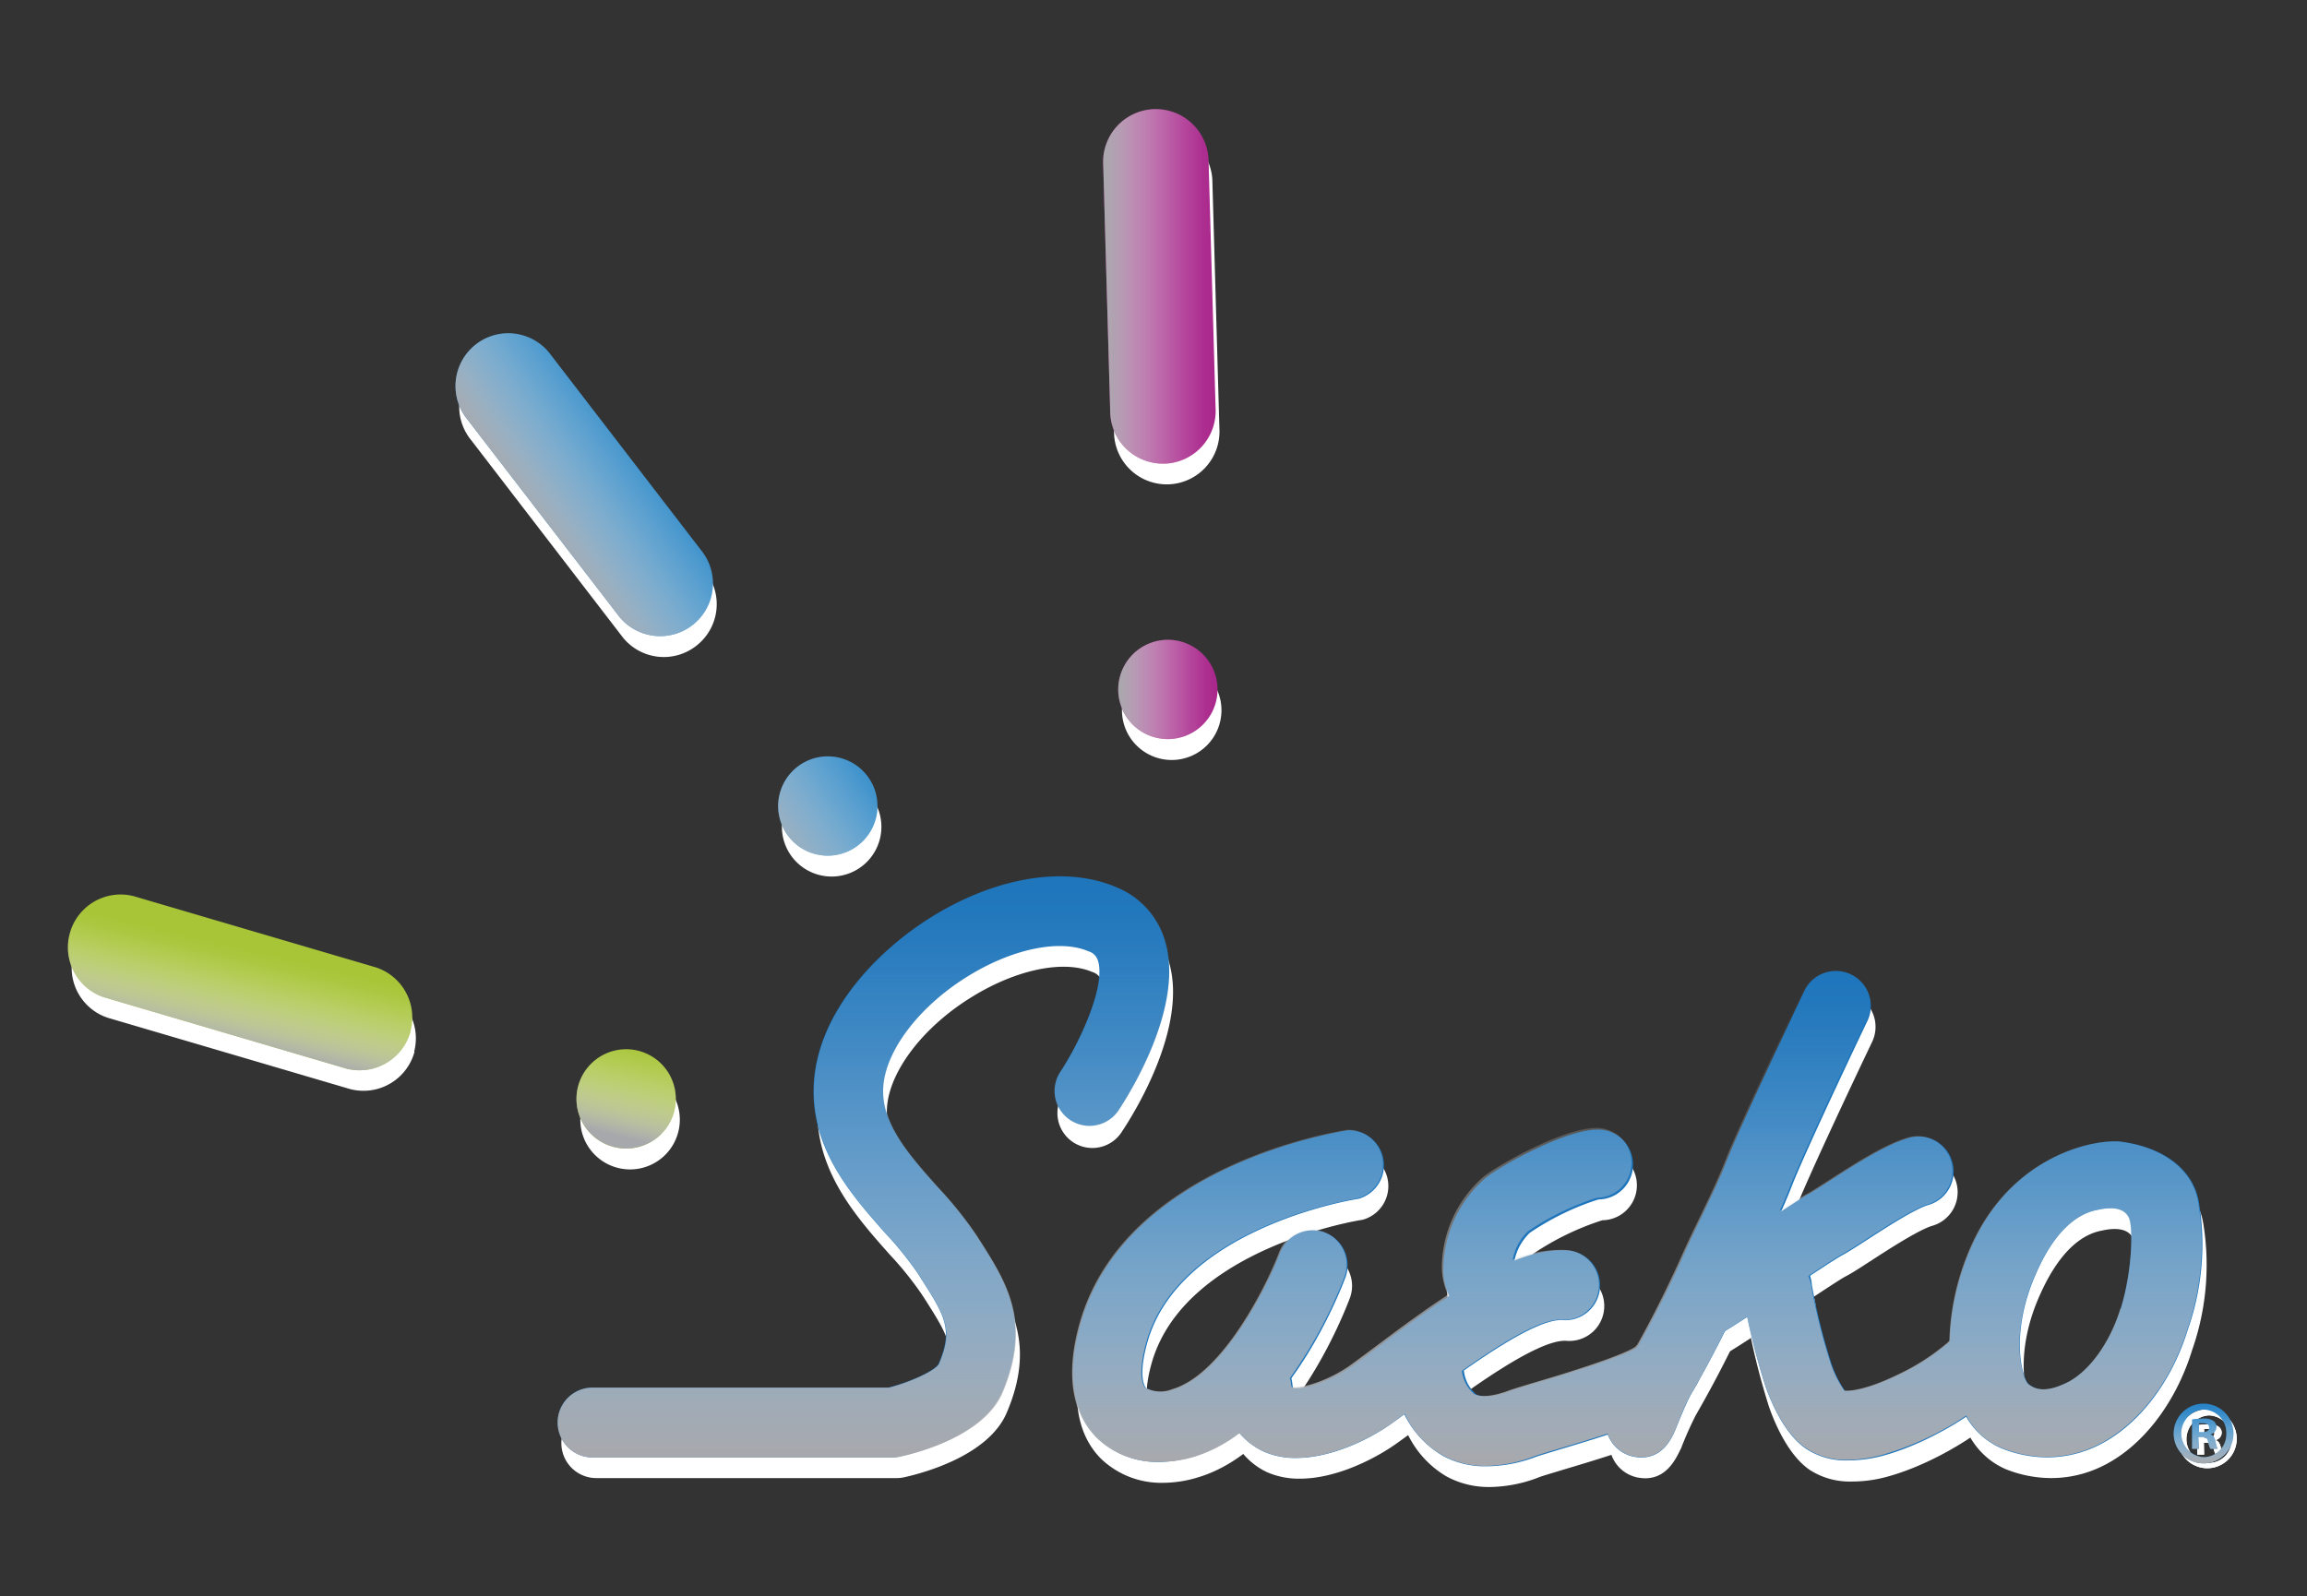 <svg xmlns="http://www.w3.org/2000/svg" xmlns:xlink="http://www.w3.org/1999/xlink" viewBox="0 0 235.07 162.69"><rect x="0" y="0" width="235.07" height="162.69" fill="#333333" stroke="none"/><defs><style>.cls-1{isolation:isolate;}.cls-2{fill:#fff;}.cls-3{fill:#1e75bb;}.cls-4{fill:#a8c538;}.cls-5{fill:#2484c6;}.cls-6{fill:#a9268b;}.cls-7{mix-blend-mode:multiply;}.cls-8{fill:url(#linear-gradient);}.cls-9{fill:url(#linear-gradient-2);}.cls-10{fill:url(#linear-gradient-3);}.cls-11{fill:url(#linear-gradient-4);}.cls-12{fill:url(#linear-gradient-5);}.cls-13{fill:url(#linear-gradient-6);}.cls-14{fill:url(#linear-gradient-7);}.cls-15{fill:url(#linear-gradient-8);}.cls-16{fill:#2783c6;}.cls-17{fill:url(#linear-gradient-9);}</style><linearGradient id="linear-gradient" x1="87.97" y1="148.54" x2="87.97" y2="89.32" gradientUnits="userSpaceOnUse"><stop offset="0" stop-color="#a7a8ac"/><stop offset="0.02" stop-color="#a9aaae" stop-opacity="0.98"/><stop offset="0.27" stop-color="#c7c8cb" stop-opacity="0.63"/><stop offset="0.51" stop-color="#dfe0e1" stop-opacity="0.36"/><stop offset="0.72" stop-color="#f1f1f1" stop-opacity="0.16"/><stop offset="0.89" stop-color="#fbfbfb" stop-opacity="0.04"/><stop offset="1" stop-color="#fff" stop-opacity="0"/></linearGradient><linearGradient id="linear-gradient-2" x1="166.86" y1="149.45" x2="166.86" y2="98.97" xlink:href="#linear-gradient"/><linearGradient id="linear-gradient-3" x1="22.99" y1="106.42" x2="25.26" y2="96.79" xlink:href="#linear-gradient"/><linearGradient id="linear-gradient-4" x1="62.91" y1="115.81" x2="65.18" y2="106.18" xlink:href="#linear-gradient"/><linearGradient id="linear-gradient-5" x1="54.29" y1="53.11" x2="67.89" y2="43.48" xlink:href="#linear-gradient"/><linearGradient id="linear-gradient-6" x1="78.03" y1="86.62" x2="91.63" y2="76.99" xlink:href="#linear-gradient"/><linearGradient id="linear-gradient-7" x1="112.4" y1="29.19" x2="123.87" y2="29.19" xlink:href="#linear-gradient"/><linearGradient id="linear-gradient-8" x1="113.94" y1="70.27" x2="124.06" y2="70.27" xlink:href="#linear-gradient"/><linearGradient id="linear-gradient-9" x1="224.5" y1="149.15" x2="224.5" y2="143.06" xlink:href="#linear-gradient"/></defs><g class="cls-1"><g id="Parte_frontal_de_la_tarjeta_de_empresa" data-name="Parte frontal de la tarjeta de empresa"><path class="cls-2" d="M91.35,150.65H60.76a3.56,3.56,0,1,1,0-7.12H90.93c2.2-.56,4.64-1.69,5.08-2.38,1.53-3.56.68-4.89-1.84-8.85l-.29-.44a34.34,34.34,0,0,0-3.23-4c-3.46-3.89-7.76-8.74-7.34-15.42.47-7.28,6.54-13.51,12.07-16.92,6.6-4.06,13.59-5.18,18.72-3a8.51,8.51,0,0,1,5,5.5c2,6.64-3.61,15.56-4.75,17.27a3.56,3.56,0,1,1-5.93-3.93c2-3,4.62-8.74,3.86-11.3a1.47,1.47,0,0,0-1-1c-2.92-1.24-7.7-.25-12.2,2.52-5,3.05-8.46,7.6-8.7,11.31S93,119.79,96,123.14a40.56,40.56,0,0,1,3.93,4.9l.28.44c2.77,4.35,5.39,8.45,2.36,15.53-1.87,4.35-8.44,6.11-10.41,6.55A3.31,3.31,0,0,1,91.35,150.65Z"/><path class="cls-2" d="M118.59,151.13a8.87,8.87,0,0,1-6.34-2.39c-1.79-1.75-3.55-5.18-1.79-11.56,4.48-16.29,26.37-19.71,27.3-19.85a3.56,3.56,0,0,1,1.05,7h0c-.19,0-18.24,2.9-21.49,14.7-.8,2.91-.43,4.26-.08,4.59a3.23,3.23,0,0,0,2.76.15c5.18-1.53,9.69-10.8,10.86-13.92a3.56,3.56,0,1,1,6.67,2.49c-.6,1.58-6,15.46-15.51,18.25A12.09,12.09,0,0,1,118.59,151.13Z"/><path class="cls-2" d="M132.45,150.71a8.13,8.13,0,0,1-3.32-.65,7.19,7.19,0,0,1-4.14-6.12,3.56,3.56,0,1,1,7.07-.82,2.53,2.53,0,0,0,.1.47c.89.19,3.65-.59,5.92-2.19.85-.59,1.9-1.38,3-2.21,7.35-5.5,13.85-10,19.06-9.63a3.56,3.56,0,1,1-.53,7.1c-3-.21-10.6,5.48-14.27,8.22-1.15.87-2.25,1.69-3.19,2.35C140,148.73,136.12,150.71,132.45,150.71Z"/><path class="cls-2" d="M151.72,136.81a3.55,3.55,0,0,1-2.25-.81,5.84,5.84,0,0,1-2-4.75,12.34,12.34,0,0,1,4.21-9c1.56-1.29,8.19-5,11.51-5a3.56,3.56,0,0,1,.08,7.12,27.64,27.64,0,0,0-7,3.39,5.49,5.49,0,0,0-1.65,3.47,3.56,3.56,0,0,1-2.87,5.67Z"/><path class="cls-2" d="M151.78,151.56a9,9,0,0,1-4.41-1.09,10.07,10.07,0,0,1-4.79-7,3.56,3.56,0,1,1,7-1.48,3.65,3.65,0,0,0,1.25,2.23c.67.36,2,.24,3.51-.34.58-.22,1.54-.51,2.89-.91,2.11-.63,8.44-2.51,10-3.55a3.56,3.56,0,0,1,5.9,3.95c-1.36,2.4-5.19,3.86-13.83,6.42-1,.31-2.08.62-2.42.75A14.19,14.19,0,0,1,151.78,151.56Z"/><path class="cls-2" d="M167.64,150.67a4.85,4.85,0,0,1-.73-.07,3.58,3.58,0,0,1-2.92-3.43,3.48,3.48,0,0,1,.43-1.78c0-.11.1-.27.17-.44a36.58,36.58,0,0,1,1.95-4.29A113.68,113.68,0,0,0,172,130c.56-1.27,1.16-2.51,1.73-3.7.95-2,1.84-3.82,2.6-5.76,1.45-3.76,7.29-16,8-17.41a3.56,3.56,0,0,1,6.43,3.06c-2.36,4.94-6.64,14.06-7.75,16.92-.85,2.21-1.85,4.28-2.82,6.28-.55,1.15-1.12,2.34-1.65,3.51a118.57,118.57,0,0,1-5.76,11.36,35.79,35.79,0,0,0-1.49,3.36C170.88,148.39,170,150.67,167.64,150.67Z"/><path class="cls-2" d="M173.63,138.68a3.55,3.55,0,0,1-1.51-6.77c.8-.46,4.57-2.94,7.09-4.59,4.74-3.1,5.23-3.41,5.64-3.61.24-.12,1.11-.69,1.81-1.14,3.2-2.07,6-3.84,8.25-4.48a3.56,3.56,0,1,1,2,6.84c-1.39.4-4.61,2.49-6.33,3.61-1.24.8-1.93,1.25-2.48,1.53s-3,1.91-4.94,3.2c-7.6,5-7.73,5-8.37,5.23A3.33,3.33,0,0,1,173.63,138.68Zm-1.11-6.93a2.87,2.87,0,0,0-.35.13Z"/><path class="cls-2" d="M188.65,151a7.48,7.48,0,0,1-4.26-1.19c-2.27-1.56-3.64-5-4.13-6.4a70.74,70.74,0,0,1-2.26-9.18,3.56,3.56,0,1,1,7-1.1,63.83,63.83,0,0,0,2,8,11.1,11.1,0,0,0,1.4,2.79c.54.07,2.28-.09,5.36-1.58a22.3,22.3,0,0,0,5.21-3.35,3.56,3.56,0,0,1,6.25,3.39c-1.14,2.37-7.5,6.68-13,8.15A13.44,13.44,0,0,1,188.65,151Z"/><path class="cls-2" d="M209,150.65a12.55,12.55,0,0,1-4.63-.91,7.71,7.71,0,0,1-4.2-4.53c-1.77-4.35-1.3-10.55,1.21-16.19,3.9-8.72,11.71-10.75,15-10.56,4.5.52,7.62,2.88,8.13,6.3a26.21,26.21,0,0,1-1.14,12.83c-1.69,5.48-5.13,9.92-9.23,11.88A11.79,11.79,0,0,1,209,150.65Zm-1.89-7.48c1.16,1,2.65.48,3.91-.11,2.26-1.09,4.43-4.06,5.5-7.56,1.17-3.8,1.29-8.25.84-9.25-.71-1.58-3.21-.79-3.32-.8-1.51.32-3.95,1.54-6.16,6.48C205.23,137.78,206.33,142.36,207.07,143.17Z"/><path class="cls-2" d="M42.24,107.19A5.39,5.39,0,0,1,35.67,111l-24.36-7.17a5.36,5.36,0,0,1-3.83-6.56h0A5.37,5.37,0,0,1,14,93.46l24.36,7.16a5.39,5.39,0,0,1,3.84,6.57Z"/><path class="cls-2" d="M64.19,109.05a5.07,5.07,0,1,1-5.06,5.06A5.07,5.07,0,0,1,64.19,109.05Z"/><path class="cls-2" d="M71.05,65.74A5.36,5.36,0,0,1,63.49,65L48,44.85a5.37,5.37,0,0,1,.77-7.56h0a5.38,5.38,0,0,1,7.56.77L71.82,58.18a5.37,5.37,0,0,1-.77,7.56Z"/><path class="cls-2" d="M84.73,79.2a5.07,5.07,0,1,1-5.06,5.06A5.07,5.07,0,0,1,84.73,79.2Z"/><path class="cls-2" d="M119.19,49.36a5.38,5.38,0,0,1-5.67-5.06l-.72-25.38a5.38,5.38,0,0,1,5.06-5.67h0a5.37,5.37,0,0,1,5.67,5.06l.72,25.38a5.38,5.38,0,0,1-5.06,5.67Z"/><path class="cls-2" d="M119.39,67.32a5.07,5.07,0,1,1-5.07,5.06A5.07,5.07,0,0,1,119.39,67.32Z"/><path class="cls-3" d="M91,148.54H60.38a3.56,3.56,0,1,1,0-7.12H90.54c2.2-.56,4.64-1.69,5.08-2.38,1.53-3.56.68-4.89-1.84-8.84l-.29-.45a34.34,34.34,0,0,0-3.23-4c-3.46-3.89-7.77-8.74-7.34-15.42.47-7.28,6.54-13.51,12.07-16.92,6.6-4.06,13.6-5.18,18.72-3a8.46,8.46,0,0,1,5,5.5c2,6.64-3.6,15.55-4.75,17.28a3.56,3.56,0,0,1-5.93-3.94c2-3,4.63-8.75,3.86-11.3a1.43,1.43,0,0,0-1-1c-2.91-1.24-7.7-.26-12.2,2.51-5,3.06-8.45,7.6-8.69,11.32s2.57,6.88,5.55,10.24a39.8,39.8,0,0,1,3.92,4.89l.28.44c2.77,4.34,5.39,8.45,2.36,15.53-1.86,4.34-8.44,6.11-10.41,6.55A3.31,3.31,0,0,1,91,148.54Z"/><path class="cls-3" d="M118.2,149a8.87,8.87,0,0,1-6.34-2.39c-1.79-1.75-3.55-5.18-1.79-11.57,4.48-16.28,26.37-19.7,27.3-19.84a3.56,3.56,0,0,1,1,7h0c-.19,0-18.24,2.9-21.48,14.7-.81,2.91-.44,4.25-.09,4.59a3.24,3.24,0,0,0,2.76.14c5.18-1.53,9.69-10.79,10.86-13.92a3.56,3.56,0,0,1,6.67,2.5c-.59,1.57-6,15.46-15.51,18.25A12.46,12.46,0,0,1,118.2,149Z"/><path class="cls-3" d="M132.06,148.6a7.93,7.93,0,0,1-3.31-.66,7.21,7.21,0,0,1-4.15-6.11,3.56,3.56,0,0,1,7.08-.83,2,2,0,0,0,.09.48c.89.2,3.66-.6,5.92-2.19.85-.6,1.91-1.38,3-2.22,7.34-5.5,13.84-10,19.06-9.62a3.56,3.56,0,0,1-.54,7.1c-3-.21-10.6,5.48-14.26,8.22-1.16.87-2.26,1.69-3.2,2.35C139.66,146.62,135.73,148.6,132.06,148.6Z"/><path class="cls-3" d="M151.34,134.69a3.57,3.57,0,0,1-2.26-.8,5.85,5.85,0,0,1-2-4.76,12.38,12.38,0,0,1,4.21-9c1.56-1.3,8.2-5,11.51-5a3.56,3.56,0,0,1,.08,7.12,27,27,0,0,0-7,3.4,5.39,5.39,0,0,0-1.65,3.45,3.56,3.56,0,0,1-2.87,5.67Z"/><path class="cls-3" d="M151.39,149.45a9,9,0,0,1-4.41-1.09,10.07,10.07,0,0,1-4.79-7,3.56,3.56,0,1,1,7-1.48,3.65,3.65,0,0,0,1.25,2.24c.67.36,1.95.24,3.51-.35.58-.21,1.55-.5,2.89-.9,2.12-.63,8.44-2.51,10-3.55a3.56,3.56,0,0,1,5.9,4c-1.36,2.39-5.19,3.85-13.83,6.42-1,.31-2.07.62-2.42.75A14.41,14.41,0,0,1,151.39,149.45Z"/><path class="cls-3" d="M167.25,148.55a3.65,3.65,0,0,1-.72-.07,3.57,3.57,0,0,1-2.93-3.42,3.45,3.45,0,0,1,.43-1.78c.05-.11.1-.27.18-.44a35.9,35.9,0,0,1,1.94-4.29,113.93,113.93,0,0,0,5.42-10.69c.56-1.26,1.16-2.5,1.74-3.7.94-2,1.83-3.81,2.59-5.75,1.46-3.77,7.29-16,7.95-17.42a3.56,3.56,0,1,1,6.43,3.07c-2.36,4.94-6.64,14.06-7.74,16.92-.86,2.21-1.86,4.28-2.82,6.28-.56,1.15-1.13,2.34-1.65,3.5a117.59,117.59,0,0,1-5.77,11.37c-.45.79-1.15,2.52-1.49,3.36S169.59,148.55,167.25,148.55Z"/><path class="cls-3" d="M173.25,136.58a3.57,3.57,0,0,1-1.52-6.79c.8-.46,4.58-2.93,7.1-4.58,4.73-3.1,5.22-3.41,5.63-3.61.24-.12,1.11-.69,1.81-1.14,3.19-2.07,6-3.84,8.26-4.49a3.56,3.56,0,1,1,1.95,6.85c-1.39.4-4.6,2.49-6.33,3.61-1.23.79-1.93,1.24-2.48,1.53s-3,1.91-4.94,3.2c-7.59,5-7.73,5-8.37,5.23A3.28,3.28,0,0,1,173.25,136.58Zm-1.12-7a3.5,3.5,0,0,0-.35.14Z"/><path class="cls-3" d="M188.26,148.85a7.28,7.28,0,0,1-4.25-1.2c-2.27-1.55-3.65-5-4.13-6.39a69.16,69.16,0,0,1-2.26-9.18,3.56,3.56,0,1,1,7-1.1,62.54,62.54,0,0,0,2,8,11.14,11.14,0,0,0,1.39,2.79c.54.07,2.28-.09,5.37-1.59a22.48,22.48,0,0,0,5.2-3.34,3.56,3.56,0,0,1,6.25,3.39c-1.14,2.37-7.5,6.68-13,8.15A13.86,13.86,0,0,1,188.26,148.85Z"/><path class="cls-3" d="M208.57,148.54a12.51,12.51,0,0,1-4.62-.92,7.66,7.66,0,0,1-4.2-4.52c-1.78-4.35-1.31-10.55,1.2-16.19,3.9-8.73,11.71-10.75,15-10.57,4.51.53,7.62,2.89,8.13,6.31a26.22,26.22,0,0,1-1.14,12.83c-1.68,5.47-5.13,9.91-9.23,11.88A11.75,11.75,0,0,1,208.57,148.54Zm-1.88-7.49c1.15,1,2.65.49,3.91-.11,2.26-1.09,4.42-4.05,5.49-7.56,1.17-3.79,1.29-8.25.84-9.25-.71-1.57-3.21-.78-3.32-.79-1.51.31-4,1.54-6.15,6.47C204.85,135.67,205.94,140.25,206.69,141.05Z"/><path class="cls-4" d="M41.85,105.07a5.39,5.39,0,0,1-6.57,3.84l-24.36-7.17A5.36,5.36,0,0,1,7.1,95.18h0a5.36,5.36,0,0,1,6.56-3.83L38,98.51a5.37,5.37,0,0,1,3.83,6.56Z"/><path class="cls-4" d="M63.81,106.94A5.06,5.06,0,1,1,58.74,112,5.07,5.07,0,0,1,63.81,106.94Z"/><path class="cls-5" d="M70.67,63.63a5.38,5.38,0,0,1-7.56-.77L47.62,42.74a5.38,5.38,0,0,1,.77-7.56h0a5.37,5.37,0,0,1,7.56.76L71.43,56.07a5.37,5.37,0,0,1-.76,7.56Z"/><path class="cls-5" d="M84.35,77.09a5.06,5.06,0,1,1-5.06,5.06A5.07,5.07,0,0,1,84.35,77.09Z"/><path class="cls-6" d="M118.81,47.25a5.39,5.39,0,0,1-5.68-5.06l-.72-25.39a5.38,5.38,0,0,1,5.06-5.67h0a5.38,5.38,0,0,1,5.67,5.06l.72,25.38a5.38,5.38,0,0,1-5,5.68Z"/><path class="cls-6" d="M119,65.21a5.06,5.06,0,1,1-5.06,5.06A5.07,5.07,0,0,1,119,65.21Z"/><g class="cls-7"><path class="cls-8" d="M114,113.2c1.15-1.73,6.74-10.64,4.75-17.28a8.46,8.46,0,0,0-5-5.5c-5.12-2.18-12.12-1.06-18.72,3-5.53,3.41-11.6,9.64-12.07,16.92-.43,6.68,3.88,11.53,7.34,15.42a34.34,34.34,0,0,1,3.23,4l.29.45c2.52,4,3.37,5.28,1.84,8.84-.44.69-2.88,1.82-5.08,2.38H60.38a3.56,3.56,0,1,0,0,7.12H91a3.31,3.31,0,0,0,.77-.09c2-.44,8.55-2.21,10.41-6.55,3-7.08.41-11.19-2.36-15.53l-.28-.44A39.8,39.8,0,0,0,95.58,121c-3-3.36-5.79-6.52-5.55-10.24s3.73-8.26,8.69-11.32c4.5-2.77,9.29-3.75,12.2-2.51a1.43,1.43,0,0,1,1,1c.77,2.55-1.85,8.26-3.86,11.3A3.56,3.56,0,0,0,114,113.2Z"/><path class="cls-9" d="M224,122.65c-.51-3.42-3.62-5.78-8.13-6.31-3.25-.18-11.06,1.84-15,10.57a25.5,25.5,0,0,0-2.24,9.7c0,.06-.1.12-.14.19a22.48,22.48,0,0,1-5.2,3.34c-3.09,1.5-4.83,1.66-5.37,1.59a11.14,11.14,0,0,1-1.39-2.79,62.54,62.54,0,0,1-2-8,3.7,3.7,0,0,0-.28-.89c1.5-1,2.91-1.91,3.3-2.13.55-.29,1.25-.74,2.48-1.53,1.73-1.12,4.94-3.21,6.33-3.61a3.56,3.56,0,1,0-1.95-6.85c-2.24.65-5.07,2.42-8.26,4.49-.7.45-1.57,1-1.81,1.14a33,33,0,0,0-3,1.87c.36-.81.72-1.63,1.06-2.49,1.1-2.86,5.38-12,7.74-16.92a3.56,3.56,0,1,0-6.43-3.07c-.66,1.39-6.49,13.65-7.95,17.42-.76,1.94-1.65,3.79-2.59,5.75-.58,1.2-1.18,2.44-1.74,3.7q-2.26,5.05-4.61,9.25a2,2,0,0,0-.2.21c-1.52,1-7.84,2.92-10,3.55-1.34.4-2.31.69-2.89.9-1.56.59-2.84.71-3.51.35a3.65,3.65,0,0,1-1.25-2.24s0-.08,0-.13c3.69-2.6,8-5.35,10.13-5.2a3.56,3.56,0,0,0,.54-7.1,12.49,12.49,0,0,0-5.5,1,5.24,5.24,0,0,1,1.58-2.93,27,27,0,0,1,7-3.4,3.56,3.56,0,0,0-.08-7.12c-3.31,0-9.95,3.74-11.51,5a12.38,12.38,0,0,0-4.21,9,6.93,6.93,0,0,0,.62,3c-2.23,1.46-4.56,3.16-7,5-1.12.84-2.18,1.62-3,2.22-2.26,1.59-5,2.39-5.92,2.19a2,2,0,0,1-.09-.48c0-.14-.07-.28-.1-.43a46.38,46.38,0,0,0,5.56-10.3,3.56,3.56,0,0,0-6.67-2.5c-1.17,3.13-5.68,12.39-10.86,13.92a3.24,3.24,0,0,1-2.76-.14c-.35-.34-.72-1.68.09-4.59,3.24-11.8,21.29-14.67,21.48-14.7a3.56,3.56,0,0,0-1-7c-.93.14-22.82,3.56-27.3,19.84-1.76,6.39,0,9.82,1.79,11.57A8.87,8.87,0,0,0,118.2,149a12.46,12.46,0,0,0,3.43-.5,14.93,14.93,0,0,0,4.68-2.43,6.73,6.73,0,0,0,2.44,1.85,7.93,7.93,0,0,0,3.31.66c3.67,0,7.6-2,9.72-3.48l1.35-1a9.27,9.27,0,0,0,3.85,4.22,9,9,0,0,0,4.41,1.09,14.41,14.41,0,0,0,5-1c.35-.13,1.4-.44,2.42-.75,1.88-.56,3.53-1.06,5-1.54a3.55,3.55,0,0,0,2.72,2.33,3.65,3.65,0,0,0,.72.07c2.34,0,3.25-2.27,3.56-3.06s1-2.57,1.49-3.36c1.16-2,2.31-4.15,3.44-6.45.5-.3,1.22-.76,2.28-1.45a69.7,69.7,0,0,0,1.86,7c.48,1.4,1.86,4.84,4.13,6.39a7.28,7.28,0,0,0,4.25,1.2,13.86,13.86,0,0,0,3.54-.51,30.54,30.54,0,0,0,8.55-4,7.18,7.18,0,0,0,3.6,3.29,12.51,12.51,0,0,0,4.62.92,11.75,11.75,0,0,0,5.1-1.18c4.1-2,7.55-6.41,9.23-11.88A26.22,26.22,0,0,0,224,122.65Zm-7.95,10.73c-1.07,3.51-3.23,6.47-5.49,7.56-1.26.6-2.76,1.07-3.91.11-.75-.8-1.84-5.38.77-11.24,2.2-4.93,4.64-6.16,6.15-6.47.11,0,2.61-.78,3.32.79C217.38,125.13,217.26,129.59,216.09,133.38Z"/></g><g class="cls-7"><path class="cls-10" d="M41.85,105.07a5.39,5.39,0,0,1-6.57,3.84l-24.36-7.17A5.36,5.36,0,0,1,7.1,95.18h0a5.36,5.36,0,0,1,6.56-3.83L38,98.51a5.37,5.37,0,0,1,3.83,6.56Z"/><path class="cls-11" d="M63.81,106.94A5.06,5.06,0,1,1,58.74,112,5.07,5.07,0,0,1,63.81,106.94Z"/></g><g class="cls-7"><path class="cls-12" d="M70.67,63.63a5.38,5.38,0,0,1-7.56-.77L47.62,42.74a5.38,5.38,0,0,1,.77-7.56h0a5.37,5.37,0,0,1,7.56.76L71.43,56.07a5.37,5.37,0,0,1-.76,7.56Z"/><path class="cls-13" d="M84.35,77.09a5.06,5.06,0,1,1-5.06,5.06A5.07,5.07,0,0,1,84.35,77.09Z"/></g><g class="cls-7"><path class="cls-14" d="M118.81,47.25a5.39,5.39,0,0,1-5.68-5.06l-.72-25.39a5.38,5.38,0,0,1,5.06-5.67h0a5.38,5.38,0,0,1,5.67,5.06l.72,25.38a5.38,5.38,0,0,1-5,5.68Z"/><path class="cls-15" d="M119,65.21a5.06,5.06,0,1,1-5.06,5.06A5.07,5.07,0,0,1,119,65.21Z"/></g><path class="cls-2" d="M225.06,143.65a3,3,0,1,1-3.15,3,3,3,0,0,1,3.15-3Zm0,.61a2.43,2.43,0,0,0,0,4.85,2.32,2.32,0,0,0,2.32-2.4,2.37,2.37,0,0,0-2.34-2.45Zm-.47,4h-.7v-3a7.82,7.82,0,0,1,1.17-.09,1.58,1.58,0,0,1,1,.24.75.75,0,0,1,.32.64.8.8,0,0,1-.63.73v0c.3.09.44.33.54.74a2.39,2.39,0,0,0,.22.74h-.74a2.39,2.39,0,0,1-.24-.74c-.06-.31-.24-.46-.64-.46h-.33Zm0-1.7h.33c.39,0,.71-.13.71-.44s-.2-.47-.65-.47a1.52,1.52,0,0,0-.39,0Z"/><g class="cls-7"><path class="cls-2" d="M225.06,143.65a3,3,0,1,1-3.15,3,3,3,0,0,1,3.15-3Zm0,.61a2.43,2.43,0,0,0,0,4.85,2.32,2.32,0,0,0,2.32-2.4,2.37,2.37,0,0,0-2.34-2.45Zm-.47,4h-.7v-3a7.82,7.82,0,0,1,1.17-.09,1.58,1.58,0,0,1,1,.24.75.75,0,0,1,.32.64.8.8,0,0,1-.63.73v0c.3.09.44.33.54.74a2.39,2.39,0,0,0,.22.74h-.74a2.39,2.39,0,0,1-.24-.74c-.06-.31-.24-.46-.64-.46h-.33Zm0-1.7h.33c.39,0,.71-.13.71-.44s-.2-.47-.65-.47a1.52,1.52,0,0,0-.39,0Z"/></g><path class="cls-16" d="M224.53,143.06a3,3,0,1,1,0,6.09,3,3,0,1,1,0-6.09Zm0,.61a2.43,2.43,0,0,0,0,4.85,2.33,2.33,0,0,0,2.32-2.4,2.37,2.37,0,0,0-2.34-2.45Zm-.46,4h-.71v-3a7.94,7.94,0,0,1,1.17-.09,1.64,1.64,0,0,1,1,.24.77.77,0,0,1,.31.65.78.78,0,0,1-.63.72v0c.3.09.45.33.54.74a2.88,2.88,0,0,0,.22.74h-.74a2.39,2.39,0,0,1-.24-.74c-.05-.32-.24-.46-.63-.46H224Zm0-1.7h.33c.39,0,.7-.13.7-.45s-.2-.46-.64-.46a2.53,2.53,0,0,0-.39,0Z"/><g class="cls-7"><path class="cls-17" d="M224.53,143.06a3,3,0,1,1,0,6.09,3,3,0,1,1,0-6.09Zm0,.61a2.43,2.43,0,0,0,0,4.85,2.33,2.33,0,0,0,2.32-2.4,2.37,2.37,0,0,0-2.34-2.45Zm-.46,4h-.71v-3a7.94,7.94,0,0,1,1.17-.09,1.64,1.64,0,0,1,1,.24.77.77,0,0,1,.31.65.78.78,0,0,1-.63.72v0c.3.09.45.33.54.74a2.88,2.88,0,0,0,.22.74h-.74a2.39,2.39,0,0,1-.24-.74c-.05-.32-.24-.46-.63-.46H224Zm0-1.7h.33c.39,0,.7-.13.7-.45s-.2-.46-.64-.46a2.53,2.53,0,0,0-.39,0Z"/></g></g></g></svg>